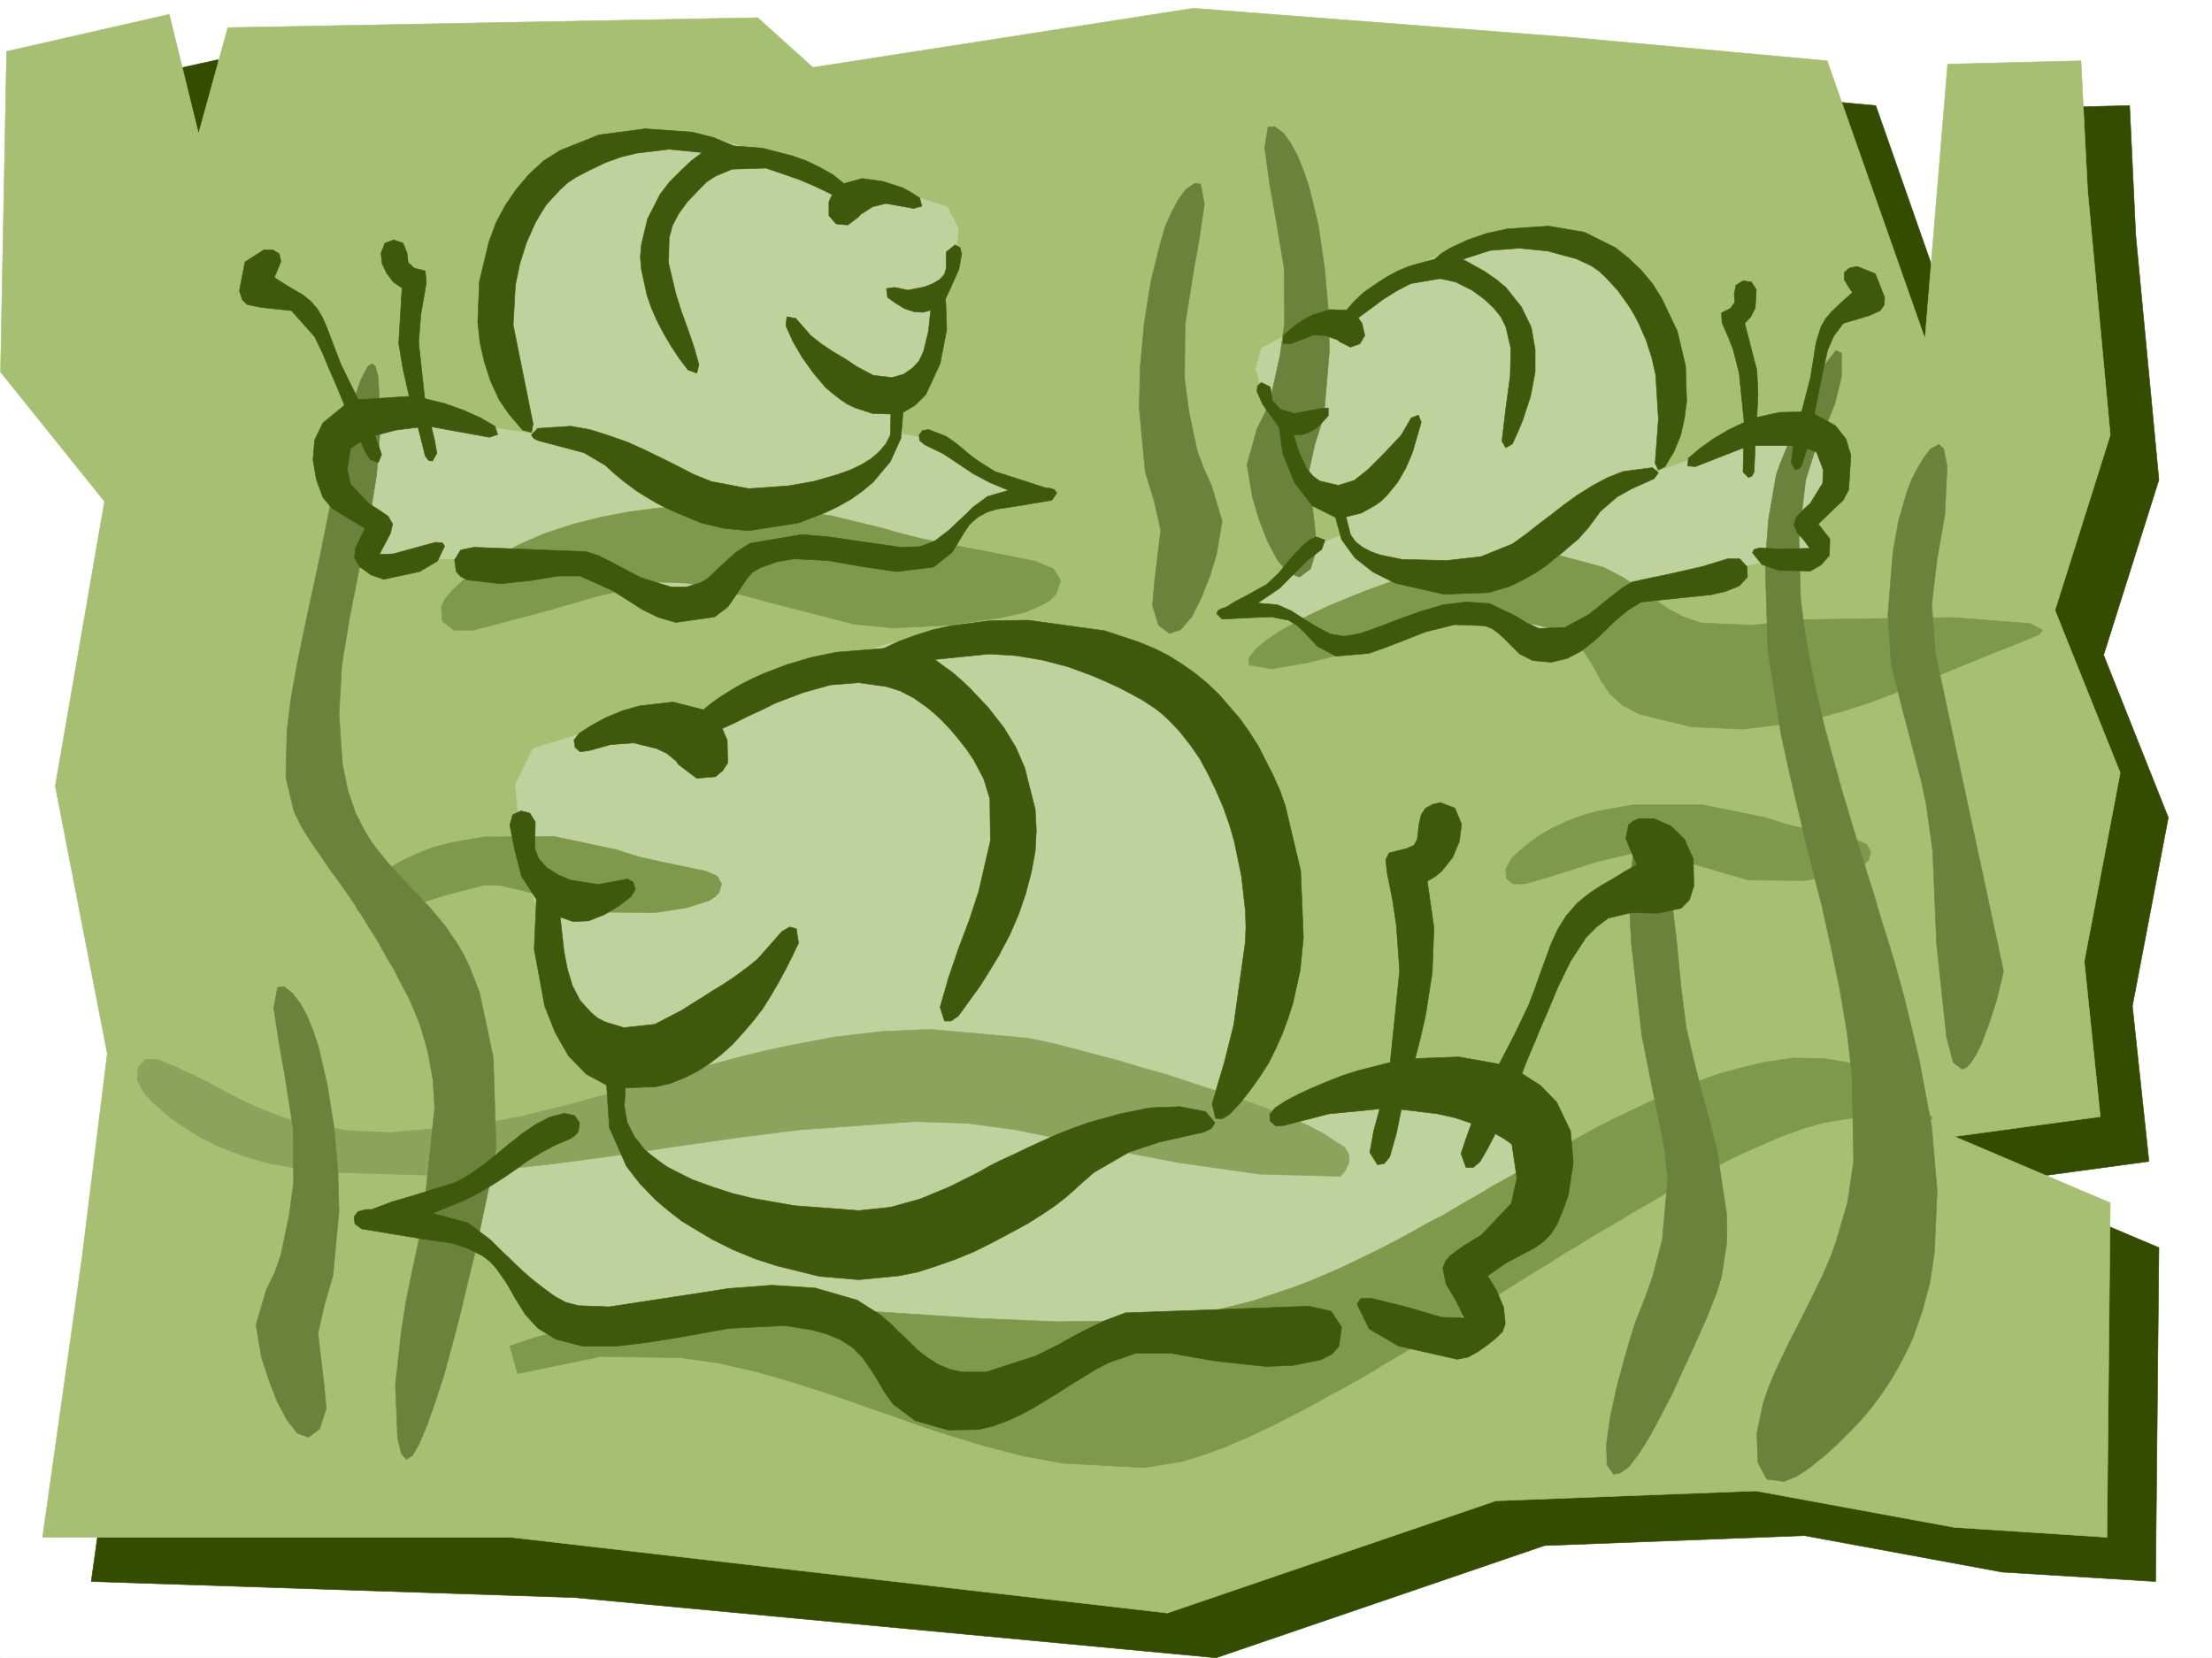 <svg xmlns="http://www.w3.org/2000/svg" width="2997.016" height="2246.297"><rect width="100%" height="100%" fill="#333333" stroke="none"/><defs><clipPath id="a"><path d="M0 0h2997v2244.137H0Zm0 0"/></clipPath><clipPath id="b"><path d="M65 69h2873v2175.137H65Zm0 0"/></clipPath><clipPath id="c"><path d="M65 68h2874v2176.137H65Zm0 0"/></clipPath></defs><path fill="#fff" d="M0 2246.297h2997.016V0H0Zm0 0"/><g clip-path="url(#a)" transform="translate(0 2.16)"><path fill="#fff" fill-rule="evenodd" stroke="#fff" stroke-linecap="square" stroke-linejoin="bevel" stroke-miterlimit="10" stroke-width=".743" d="M.742 2244.137h2995.531V-2.16H.743Zm0 0"/></g><g clip-path="url(#b)" transform="translate(0 2.16)"><path fill="#334c00" fill-rule="evenodd" d="m74.914 127.418-8.992 435.184L206.8 737.848l-65.922 385.015 70.418 363.278-35.23 278.628-52.434 375.985 654.847 21.742 869.118 81.64 445.074-152.062 352.133-13.488 268.226 49.46 207.543 12.708 4.496-452.387-212.039-89.89 198.551-26.98-22.445-210.435 48.68-255.44-87.66-220.212 74.913-237.414-31.437-331.844-8.25-175.246-181.344 4.496-30.695 372.235-131.883-376.73-343.14-31.477-515.497-40.426-515.492 80.894-74.918-66.664-717.797 13.489L334.93 239.75 295.203 78.738Zm0 0"/></g><g clip-path="url(#c)" transform="translate(0 2.16)"><path fill="none" stroke="#334c00" stroke-linecap="square" stroke-linejoin="bevel" stroke-miterlimit="10" stroke-width=".743" d="m74.914 127.418-8.992 435.184L206.8 737.848l-65.922 385.015 70.418 363.278-35.23 278.629-52.434 375.984 654.847 21.742 869.118 81.64 445.074-152.062 352.133-13.488 268.226 49.46 207.543 12.708 4.496-452.387-212.039-89.89 198.551-26.98-22.445-210.434 48.68-255.442-87.66-220.21 74.913-237.415-31.437-331.844-8.25-175.246-181.344 4.496-30.695 372.235-131.883-376.73-343.14-31.477-515.497-40.426-515.492 80.894-74.918-66.664-717.797 13.489L334.93 239.75 295.203 78.738Zm0 0"/></g><path fill="#a6bf73" fill-rule="evenodd" stroke="#a6bf73" stroke-linecap="square" stroke-linejoin="bevel" stroke-miterlimit="10" stroke-width=".743" d="M8.992 69.676.742 504.078l140.88 175.285-66.708 385.723 70.461 362.535-34.488 278.625-53.176 376.766h634.594l889.367 102.601 445.078-152.062 352.133-13.45 268.969 49.422 206.8 13.489 4.496-453.168-211.296-89.89 197.808-26.938-21.742-210.477 48.719-255.402-88.403-220.211 74.914-237.453-30.734-331.805-8.992-175.285-180.563 4.496-30.695 372.273-132.625-376.77-343.18-31.433-515.457-39.726-515.496 80.152-74.914-67.406-717.797 13.488L268.97 181.27 229.28 19.473Zm0 0"/><path fill="#bfd19c" fill-rule="evenodd" stroke="#bfd19c" stroke-linecap="square" stroke-linejoin="bevel" stroke-miterlimit="10" stroke-width=".743" d="m1676.844 825.402 71.16 9.735 64.437 42.699 166.332-52.434 109.403 54.7 149.086-86.137 185.062-39.727 44.223-3.715-21-41.21 53.219-50.165-31.477-75.66-86.922 1.489-85.394 35.968-51.688 18.73 21.7-102.636-64.438-172.273-118.356-50.168-95.91 11.222-66.707 35.192-99.625 70.418-80.195 23.968-30.692 16.461-7.507 28.465 15.718 52.434 59.938 114.601 34.488 12.004 4.496 46.41-44.965 17.243-54.703 55.445zM1398.84 667.36l-76.399 26.98-62.21 62.168-198.547-20.957-109.364 86.097-186.586-62.128-215.793-3.012-50.203 5.98 15.012-50.164-71.2-44.965 17.985-91.379 97.399-17.984 103.421 20.996 62.168 8.992-47.195-109.359L710.29 271.16l120.625-82.426 109.402-8.953 83.164 23.969 126.606 56.148 95.172 8.25 38.199 11.965 15.016 29.989-6.024 62.168-41.21 141.543-35.934 20.996 5.984 53.175 53.176 8.996 74.172 50.165zm0 0"/><path fill="#7f994c" fill-rule="evenodd" stroke="#7f994c" stroke-linecap="square" stroke-linejoin="bevel" stroke-miterlimit="10" stroke-width=".743" d="m612.89 799.945 13.493-12.746 14.23-11.219 14.977-10.48 14.976-9.734 16.5-8.996 16.5-8.993 17.204-7.507 17.242-7.465 36.715-12.004 38.203-9.739 38.98-7.468 39.688-5.239 80.195-4.496 78.668 3.754 75.656 11.223 68.192 16.46 26.238 7.509 26.195 6.722 51.73 10.48 50.946 9.735 52.434 10.52 25.492 10.476 9.738 15.72-6.023 17.987-8.211 8.992-13.489 7.47-21.738 8.991-29.992 6.762-72.648 10.48-74.172 3.755-54.7-5.239-56.968-15.015-47.196-11.965-38.941-10.48-32.219-8.25-49.46-9.735-38.946-1.484-84.692 19.468-30.69 8.996-36.716 10.477-44.965 11.965-53.96 14.234H615.12l-15.719-11.965-1.484-19.472 5.238-11.262zm0 0"/><path fill="#bfd19c" fill-rule="evenodd" stroke="#bfd19c" stroke-linecap="square" stroke-linejoin="bevel" stroke-miterlimit="10" stroke-width=".743" d="m533.48 1649.316 125.864 43.442 101.894 101.894 325.196-34.488 179.039 140.84 305.722-101.856 353.621-4.496 82.422 8.953-23.969-82.382 116.125-71.907-29.206-150.535-159.606-29.207-170.086 33.703-101.895 14.977 77.926-179.781-53.175-339.274-199.293-135.597-179.079-14.23-135.636 38.94-208.285 92.16-155.852 14.231-62.914 19.473-24.008 48.68 9.777 101.113 68.153 232.957 57.71 33.703-9.738 87.625-86.917 14.23-121.368 82.387zm0 0"/><path fill="#8ca35e" fill-rule="evenodd" stroke="#8ca35e" stroke-linecap="square" stroke-linejoin="bevel" stroke-miterlimit="10" stroke-width=".743" d="m1816.195 1593.91-110.144-3.008-110.145-15.718-54.703-10.48-54.7-11.263-54.66-11.218-54.702-11.223-66.703-8.992-71.907-2.27L1081.938 1531l-82.426 10.48-83.907 11.961-84.69 12.75-84.653 11.22-83.164 8.995-80.938 5.98-151.355-4.495-68.153-11.965-33-9.735-29.949-11.222-29.21-14.235-26.977-17.242-12.746-8.992-12.004-10.48-11.965-10.477-11.262-12.004-9.734-17.988 1.523-17.203 9.735-11.223 17.988.746 24.71 10.477 23.97 11.222 23.968 12.004 23.223 12.707 24.008 12.004 23.968 10.477 25.454 9.738 26.98 7.508 58.453 9.734 58.457 2.973 117.613-10.48 58.454-11.22 59.195-14.234 29.953-8.25 29.988-8.25 29.953-8.953 29.989-8.25 29.949-8.992 30.734-8.25 30.692-8.254 30.734-8.21 30.73-7.505 31.477-6.726 62.914-12.004 63.692-7.469 65.18-3.012 133.37 12.004 38.2 8.211 53.96 14.235 31.473 8.25 32.219 9.734 34.45 9.738 33.741 11.219 34.446 11.262 32.964 11.222 31.473 11.223 28.465 11.262 26.238 11.218 21.738 11.223 29.95 19.512 5.984 10.476-.742 10.48-4.496 9.735zm0 0"/><path fill="#7f994c" fill-rule="evenodd" stroke="#7f994c" stroke-linecap="square" stroke-linejoin="bevel" stroke-miterlimit="10" stroke-width=".743" d="m1701.555 879.36 13.488-11.262 16.5-11.223 20.957-12.004 22.484-11.96 25.454-12.005 26.98-11.222 28.504-11.223 29.207-10.52 29.95-8.953 29.991-8.992 29.95-7.508 28.503-5.98 53.918-6.766h44.223l70.418 18.73 26.238 13.489 21.7 14.234 20.253 14.973 19.473 13.492 20.996 11.219 24.711 8.25 68.191 3.012 68.192-7.508 203.789-2.973 104.902 8.211 17.207 8.996-5.242 5.98-15.719 6.766-29.988 11.965-29.949 12.004-31.477 12.746-30.734 12.707-32.219 13.488-31.472 12.004-32.22 11.965-32.96 10.48-32.961 8.993-33.707 6.726-67.445 8.25-69.676-2.972-70.422-17.242-23.223-12.004-17.242-15.72-12.004-17.987-10.48-19.47-11.965-18.73-15.016-16.46-9.734-6.727-11.223-6.02-29.246-8.21-56.187-5.239-49.422 1.485-83.95 18.73-38.94 12.707-39.727 13.488-42.696 10.48-47.195 8.25-30.73-5.241-.747-8.993zm346.895 283.12 8.25-7.504 8.25-7.468 17.984-13.492 18.73-11.258 20.957-9.738 21.738-8.211 21.743-6.02 46.449-8.21h94.387l84.69 17.202 30.696 9.735 29.988 6.765 61.426 12.707 14.977 6.766 6.02 10.477-3.008 11.222-5.985 6.023-7.508 5.239-30.73 9.734-42.7 6.727-75.655-.742-33.708-9.739-27.757-8.25-42.7-11.218-29.207-6.766-22.484-.742-50.203 12.004-39.688 12.707-26.234 8.25-31.477 8.992h-15.718l-8.992-7.508-.782-12.707zm543.956 379-6.722-6.765-6.766-6.727-16.46-8.992-41.212-5.98-50.945 8.25-28.465 8.21-30.734 11.258-32.22 14.235-17.241 7.469-17.243 8.25-17.207 8.992-17.984 8.992-17.984 9.734-18.73 9.739-18.731 10.476-18.727 11.223-18.73 10.48-19.512 12.004-19.469 11.219-20.215 12.004-19.472 11.965-20.254 12.003-19.473 12.708-20.215 12.003-20.254 12.75-20.214 12.707-20.254 12.747-20.215 11.964-20.215 12.747-20.254 12.003-19.469 12.708-20.215 12.003-19.511 11.965-19.473 11.262-19.473 11.96-19.472 11.224-18.727 10.52-19.512 10.476-18.73 10.48-17.945 9.734-17.985 8.997-17.246 8.992-17.242 8.21-17.242 8.25-32.961 14.231-30.695 11.223-29.247 8.992-51.69 8.25-109.4-5.98-53.175-9.739-52.473-13.488-51.691-15.719-25.453-8.25-25.496-8.992-25.454-8.992-26.234-8.992-25.496-8.996-25.453-8.954-25.492-8.25-25.453-8.25-25.497-7.468-26.195-7.508-51.73-11.961-53.176-7.508-107.914-1.488-112.375 23.187-10.477-37.418 28.465-9.738 29.207-8.25 27.723-6.723 27.719-6.765 54.703-9.734 53.215-6.727 104.906-5.238 102.636 2.226 205.274 13.492 107.176 4.496 111.629-1.527 104.867-14.191 50.203-12.746 49.46-16.5 23.97-8.953 23.226-9.739 24.008-10.515 23.223-11.223 23.226-11.223 23.227-12.004 22.48-11.964 22.446-12.747 23.222-12.003 22.485-13.45 22.484-12.746 22.48-13.492 23.227-12.707 22.48-13.488 22.485-12.746 23.226-12.746 22.48-12.707 23.227-12.75 23.223-11.965 23.969-11.258 23.226-11.223 23.97-10.48 24.75-10.477 24.71-9.777 20.215-7.465 20.996-5.984 41.953-10.52 41.215-5.98 41.211.742 40.469 6.765 38.199 14.977 17.984 11.219 17.989 12.746 17.242 16.46 15.718 18.731zM491.527 1205.922l8.211-7.508 8.25-7.469 17.242-13.488 19.473-11.262 20.996-9.734 20.957-8.211 22.485-6.023 46.449-8.211 94.426-.743 84.652 17.95 30.73 9.734 29.954 6.766 61.464 12.707 14.977 6.765 5.98 10.477-3.753 11.965-5.239 5.277-7.508 5.242-30.695 9.735-42.695 6.726-75.7-.746-33.703-9.734-27.722-8.25-42.696-11.223-29.246-6.762-22.484-.746-49.422 12.75-40.469 12.746-26.234 7.47-31.477 8.991h-15.718l-8.992-8.25-.743-11.965zm0 0"/><path fill="#6b823d" fill-rule="evenodd" stroke="#6b823d" stroke-linecap="square" stroke-linejoin="bevel" stroke-miterlimit="10" stroke-width=".743" d="m512.484 511.586 3.012 66.664-5.242 65.14-10.516 65.18-6.726 32.22-6.766 32.179-12.707 64.437-10.516 64.395-3.714 65.926 4.496 66.664 7.468 36.714 10.477 30.696 13.492 26.195 7.504 12.004 8.25 11.223 17.246 20.996 18.727 20.215 18.73 19.472 18.727 20.215 18.73 22.48 17.242 25.454 8.211 14.234 7.508 15.719 13.488 34.484 18.731 88.367 3.754 121.328-5.238 32.961-6.024 29.207-7.469 35.231-8.25 39.683-10.476 42.7-10.52 44.183-11.222 43.438-11.258 41.21-11.965 36.677-11.262 32.218-10.48 24.711-8.992 15.758-8.25 5.242-6.723-7.508-5.242-20.957-3.008-72.648 8.25-74.172 5.98-37.46 7.508-37.419 8.25-38.199 7.469-37.457 15.758-150.574-2.27-37.461-6.726-37.418-10.516-36.715-7.469-18.727-8.25-18.73-14.234-26.942-6.723-13.488-7.508-12.004-12.746-23.226-12.746-20.215-11.965-19.469-11.261-17.207-10.48-15.012-10.477-14.976-9.739-12.707-8.25-12.746-15.753-22.485-12.711-20.215-10.516-20.957-11.223-46.449 1.485-63.656 5.242-42.695 8.992-50.207 12.746-61.426 7.508-34.445 8.25-38.204 11.965-59.156 8.25-40.43 8.25-41.953 9.734-40.468 8.996-36.676 9.735-29.207 9.734-18.73 5.984-3.755 4.496 3.754zm1201.075-311.59 6.722 49.422 7.508 41.957 11.965 71.16.742 74.133-5.98 44.184-11.965 53.957-8.25 23.968-11.262 22.446-13.488 48.68 7.508 44.222 8.992 29.95 11.222 29.206 13.489 25.453 14.23 17.246 15.758 5.98 14.977-11.222 8.25-27.722-3.012-32.961-8.25-68.895 8.992-39.683 12.004-38.204 7.508-87.66-1.524-55.406-5.238-58.414-8.25-56.93-12.71-51.691-7.505-22.48-8.25-20.215-8.996-16.5-9.734-13.454-11.965-8.992-8.992.742zm-81.68 76.402-7.508 50.165-7.469 41.957-11.261 71.16-.743 73.39 5.985 44.926 11.258 53.215 8.992 23.969 10.48 23.187 14.235 47.934-7.508 44.222-8.953 29.954-12.004 29.949-12.75 25.453-14.973 17.246-14.976 5.238-15.016-11.222-8.211-26.98 2.973-32.962 8.25-68.894-8.993-39.684-11.964-38.945-8.25-87.66 1.484-55.407 5.242-57.671 8.992-56.93 12.746-51.692 6.727-23.226 8.992-20.215 8.992-16.5 9.735-13.45 12.004-8.25 8.25.743zM370.863 1365.45l7.508 49.421 7.508 41.957 11.219 71.903.746 73.39-5.985 44.223-11.222 53.918-8.25 23.969-11.258 22.484-14.234 48.68 7.507 44.183 9.735 29.95 11.222 29.206 13.489 25.493 14.234 17.949 15.016 5.238 14.972-11.223 8.996-27.718-3.011-32.18-8.25-69.676 8.992-39.687 11.262-38.203 8.25-87.621-1.528-55.446-5.238-58.414-8.992-56.187-11.965-52.434-7.508-22.48-8.25-20.215-8.992-16.461-10.48-13.488-11.22-8.997-8.995.743zm2124.149-854.61-8.996 35.933-6.723 17.247-7.508 17.203-14.234 33.703-11.219 35.972-8.996 77.887 2.23 81.64 5.239 42.7 7.508 42.695 8.992 44.184 10.48 44.184 12.004 44.222 12.707 45.668 6.766 22.48 6.722 22.485 6.766 22.441 7.469 23.227 6.762 22.484 7.507 23.223 6.727 23.188 6.726 22.48 7.504 23.227 6.766 22.484 12.707 45.668 11.262 45.707 10.48 44.926 16.5 88.406 7.465 86.879-3.754 83.87-5.98 40.47-10.48 38.941-13.49 38.203-8.991 18.727-9.735 18.73-10.48 17.945-12.004 17.989-12.746 17.242-14.234 17.203-15.715 16.5-8.25 8.211-8.254 8.25-17.985 16.5-9.734 7.469-9.738 8.25-9.735 6.726-9.734 6.02-16.504 6.727-23.223-3.012-11.964-22.442-1.528-39.726 8.25-39.688 6.766-20.215 8.21-20.214 9.739-20.996 10.516-21.7 11.222-21.742 11.262-22.441 11.219-22.485 11.223-23.222 10.519-23.97 8.992-24.71 14.977-51.691 8.25-55.446-2.27-117.57-6.726-57.676-9.735-57.672-12.004-57.672-12.746-57.672-7.468-28.464-6.766-28.465-7.465-28.465-6.766-29.207-13.488-56.93-12.746-57.672-17.95-115.347-3.753-117.614 4.496-59.156 10.48-60.683 5.239-14.977 12.004-29.207 7.468-18.727 8.25-19.472 8.993-19.473 8.25-18.73 8.992-16.461 8.25-14.23 13.453-17.243 7.508 3.754zm-245.004 647.89 12.75 44.926 8.25 65.922 6.723 68.895 6.726 53.176 9.774 42.695 10.48 41.957 11.223 41.21 10.515 41.915 12.707 83.91.746 20.957-.746 21.738-6.722 44.184-6.766 21.738-5.98 14.977-6.727 17.203-8.25 18.73-8.992 20.254-9.739 20.957-9.734 20.957-9.738 21.739-10.516 20.214-9.734 18.73-9.739 17.985-8.992 14.977-8.25 12.707-12.707 16.5-12.004 8.25-8.25 1.488-8.992-12.75-.746-27.68 5.242-37.46 8.992-41.211 10.477-38.942 8.996-30.695 5.277-16.5 12.707-32.219 10.52-29.207 13.45-50.906 7.507-83.168-4.496-39.688-8.25-42.695-10.48-50.95-12.004-60.644-14.23-125.078-3.716-71.906 5.98-45.707 8.993-14.977 8.996-5.238 9.734 4.496zm388.109-526.562-2.973 64.398-10.519 60.684-7.465 61.426 5.238 67.41 92.157 429.941-9.735 40.43-9.734 29.95-11.262 29.991-6.726 12.707-6.02 9.735-6.726 7.508-5.98 2.23-12.005-8.996-8.992-34.445-13.492-125.825-5.238-125.824-8.993-64.437-6.726-31.434-8.25-31.476-8.25-31.438-8.25-31.473-15.719-62.914-4.496-67.406 6.727-84.652 7.507-41.957 11.22-38.942 6.765-17.949 8.25-15.754 8.21-13.492 8.993-11.965 11.262-5.98 6.726 5.98zm0 0"/><path fill="#3f590c" fill-rule="evenodd" stroke="#3f590c" stroke-linecap="square" stroke-linejoin="bevel" stroke-miterlimit="10" stroke-width=".743" d="m784.465 993.922 17.242-11.223 19.473-10.476 21.738-8.993 23.227-6.726 45.707-5.238 41.21 10.476 11.965-9.734 12.746-8.992 13.489-8.25 14.234-8.25 14.977-7.47 15.011-6.765 31.438-11.965 33-9.734 32.96-6.766 64.438-5.238 20.957-9.738 22.485-8.211 23.969-7.504 23.964-5.242 51.73-6.723 52.434-.785 103.418 14.234 45.672 15.016 21.738 8.953 19.473 9.735 17.984 11.261 17.989 12.707 16.5 13.489 15.715 14.976 14.234 16.5 14.23 16.461 12.75 17.988 12.004 18.727 20.211 39.687 8.996 20.215 7.508 20.996 20.957 88.368 3.754 90.632-4.5 44.965-9.734 44.184-6.766 20.957-7.465 20.215-8.996 20.254-9.734 19.472-12.004 18.727-12.746 17.949-13.488 17.242-14.977 15.719-9.734 5.98-8.996-.742-4.497-19.472 8.25-28.465 8.25-27.723 12.747-50.906 15.718-112.375.742-20.957-.742-21.738-5.238-46.41-9.734-47.196-6.766-23.227-8.25-23.222-9.734-22.445-10.48-21.739-11.224-20.957-13.488-19.473-14.234-17.988-15.012-15.719-8.21-7.503-8.25-6.727-17.99-12.004-16.5-8.992-17.202-8.992-16.5-7.469-17.242-7.508-34.45-12.707-34.484-8.992-35.934-6.023-35.972-2.227-74.172 7.504 24.71 17.95 12.005 10.476 11.222 10.52 24.711 26.194 20.996 26.98 16.5 26.942 11.965 27.72 14.23 56.187 1.528 28.464-1.527 28.465-5.239 28.465-7.507 28.465-9.735 28.465-11.965 27.683-15.015 28.465-8.211 13.488-8.25 13.493-8.992 14.23-9.735 13.488-9.738 13.493-9.734 13.449-9.778 6.765h-8.953l-6.02-18.73 11.258-38.941 13.493-39.727 14.972-39.687 12.75-38.946 15.715-68.148-.742-56.93-8.25-26.98-13.488-25.454-8.993-13.488-10.48-13.492-11.262-13.45-13.449-14.234-8.992-8.25-9.735-8.25-17.988-12.746-18.73-9.734-18.766-5.984-37.457-5.239-38.203 3.012-37.457 10.477-37.457 14.234-17.988 8.992-17.985 8.211-17.984 8.992-17.988 8.25 6.765 15.72.742 30.733-6.765 10.477-9.735 8.25-25.453 2.23-24.75-18.73-2.972-4.496-12.746-10.477-14.235-6.726-30.73-7.508-31.477 2.27-29.207 8.21-12.004 1.524-6.726-6.02-1.485-9.738zm0 0"/><path fill="#3f590c" fill-rule="evenodd" stroke="#3f590c" stroke-linecap="square" stroke-linejoin="bevel" stroke-miterlimit="10" stroke-width=".743" d="m759.008 1242.598 5.242 47.195 4.496 23.223 6.723 22.484 10.48 20.215 15.016 16.46 8.992 7.509 10.477 5.238 24.714 7.508 41.954-4.496 37.496-19.473 12.707-8.25 13.488-8.25 12.75-8.25 13.488-8.211 12.746-8.25 12.707-8.992 12.004-8.996 12.004-9.735 17.203-19.472 15.758-17.985 10.48-5.984 8.993 2.27 3.012 19.472-8.25 17.203-8.997 17.985-9.734 17.988-10.48 17.984-11.258 17.95-12.746 16.5-13.493 15.718-14.23 15.715-7.469 6.766-7.508 6.726-16.5 12.746-16.46 10.477-17.985 8.996-18.73 7.465-19.473 4.5-41.21 1.523-1.524 24.711 3.754 21.7 9.734 19.472 14.23 17.988 8.996 7.504 9.774 7.47 10.48 7.507 11.22 5.984 23.968 12 26.98 9.739 27.723 8.992 27.723 6.726 55.441 9.735 87.664 6.726 42.734-4.496 40.43-11.222 39.727-16.461 19.472-9.739 19.47-9.734 14.273-8.25 16.46-8.25 17.985-8.25 18.73-8.953 19.473-8.992 20.254-8.996 20.957-8.25 20.996-7.465 42.7-12.004 41.21-8.25 39.723-1.489 35.191 6.727 12.746 15.016-4.496 7.465-10.48 5.242-59.938 13.488-41.21 13.488-47.977 27.723-17.95 15.719-9.773 8.992-11.222 9.738-13.489 10.477-16.5 11.222-20.215 12.746-24.71 13.489-23.97 12.707-24.007 12.004-25.453 10.48-25.492 8.992-25.457 8.25-26.235 5.239-53.957 5.242-53.176-4.496-57.715-14.235-29.949-9.734-29.246-12.004-28.465-14.195-27.722-16.5-13.489-8.25-12.707-9.735-12.004-9.738-11.222-9.734-20.996-21.7-17.989-23.226-23.222-52.434-3.754-57.672-27.723-14.976-23.969-24.711-17.984-31.473-14.234-35.933-14.23-77.184 3.007-67.41-20.254-31.434-8.992-35.23-6.723-33.703 3.754-14.235 11.219-5.238 12.004 3.012 7.469 11.96-.743 35.973 5.239 13.493 10.52 11.964 14.972 9.735 17.246 7.508 37.457 5.98 29.207-5.238 11.223-2.23 7.508 4.5 3.007 9.734-6.02 9.734-16.46 12.707-20.254 12.004-20.957 8.211-20.996.785zm0 0"/><path fill="#3f590c" fill-rule="evenodd" stroke="#3f590c" stroke-linecap="square" stroke-linejoin="bevel" stroke-miterlimit="10" stroke-width=".743" d="M496.023 1638.836h7.47l27.718-10.477 28.465-8.25 57.715-17.988 18.726-10.477 17.988-12.706 17.985-14.235 8.992-7.508 8.992-7.504 8.996-6.726 8.992-7.508 17.946-11.965 18.77-9.734 19.472-5.242 14.23 2.972 6.727 9.778-1.488 11.96-4.496 5.243-6.723 4.496-20.996 8.992-19.473 10.48-17.246 10.477-16.5 12.004-16.46 11.223-16.5 10.48-17.985 10.516-19.473 9.734-20.215 8.211-21.738 8.996 47.938 12.746 30.73 23.227 14.977 14.972 8.992 8.25 9.734 9.739 10.52 9.734 11.965 10.48 14.23 11.22 16.504 12.003 14.973 8.211 17.242 4.496 41.957 1.528 103.379-15.758 57.71-8.992 59.2-4.497 58.453 3.754 56.93 16.5 30.734 19.47 14.23 11.964 11.965 12.004 12.746 11.965 12.004 12.004 13.492 10.48 14.231 8.992 15.719 6.727 16.5 3.75h32.96l67.41-21.738 16.5-8.211 16.5-8.25 15.72-8.993 15.714-8.25 15.016-7.468 14.234-6.766 27.72-10.477 248.753-8.992 29.953 6.762 14.23 21.703-3.753 26.235-9.735 10.48-14.976 7.504-37.457 7.469-36.715 1.488-68.934-7.469-59.941-10.48h-47.192l-36.714 12.707-17.243 8.996-17.246 10.476-17.203 10.52-17.242 11.219-17.242 10.48-17.246 10.48-17.203 8.993-17.985 8.25-18.73 6.726-18.727 4.496-41.215.743-44.964-12.707-29.989-22.485-11.222-15.719-9.735-16.5-9.734-15.718-11.262-15.715-6.726-6.766-6.766-6.726-16.46-10.477-18.728-7.508-18.73-5.238-37.457-5.984-74.953 3.754-75.66 13.449-38.2 6.023-38.242 4.496h-47.191l-35.23-8.992-24.711-14.976-17.243-18.73-13.492-21.74-11.96-20.956-14.235-20.215-8.25-8.992-9.735-7.508-21-10.48-20.214-6.723-41.211-6.024-81.68-13.449-8.992-6.765-1.485-8.993 5.239-7.468zm1437.786-444.918 8.992 62.914-2.23 60.684-8.993 57.671-6.762 29.95-7.468 29.207 59.195-2.227 54.703 9.735 10.477-20.215 10.48-20.215 9.735-20.254 8.992-18.727 8.25-21.703 7.508-20.996 14.976-41.172 8.992-19.472 11.223-17.985 14.976-17.242 8.993-7.469 9.773-7.507 14.977-9.739 15.718-8.992 15.758-9.734 15.719-8.953-3.754-8.25-11.223-26.98 3.754-18.731 6.723-5.239 7.508-2.972h20.215l22.484 9.738 18.727 17.945 12.003 26.98.743 36.716-6.02 18.726-11.223 11.223-31.472 6.726-35.973-.742-31.437 7.508-15.758 11.96-14.23 14.235-21 32.22-17.204 35.187-7.508 17.988-7.464 17.984-8.25 18.73-8.254 20.216-8.993 20.957-8.25 20.996 25.497 16.46 21.699 22.485 18.726 38.941 3.754 43.442-6.722 43.441-7.508 20.957-8.25 19.473-8.211 12.746-10.52 10.477-11.965 8.25-12.746 6.726-25.492 13.488-24.71 17.243 12.003 19.472 9.735 23.227 2.23 22.441-3.715 10.52-8.25 8.21-12.004 9.735-12.746 8.996-13.492 7.508-14.973 2.969-79.414-17.946-39.726-23.226-16.461-33.703 5.242-7.508h14.973l45.71 11.262 25.493 7.468 23.226 6.762 30.692.742-11.223-23.222-13.488-22.485-4.496-21.699 3.754-8.992 5.98-7.508 8.996-6.727 10.477-7.507 23.226-14.23 40.469-42.7 7.508-34.445-6.766-45.668-10.48-7.508-12.004-6.727-10.477 20.215-10.48 17.988-8.992 7.465h-9.735l-6.765-18.726 6.765-20.215 7.469-20.957-22.445-7.508-23.266-5.238-49.422-5.985-6.766 32.961-8.992 31.438-7.468 8.992-8.993 1.488-10.476-16.465 5.238-29.207 8.211-29.949-68.934 6.727-60.683 15.715-11.223.746-7.504-6.727-.746-8.992 7.508-8.992 14.977-9.738 17.242-8.993 17.988-8.21 19.469-8.25 20.957-8.25 21-6.727 44.219-11.262 12.71-124.297-4.5-62.168-5.238-34.488-7.469-37.418-1.523-16.5 4.496-8.992 23.969-5.985 9.773-4.496 4.457-8.25 2.27-20.215 3.012-12.746 5.98-8.953 9.738-5.277 10.477-2.23 19.512 7.507 8.953 21.7-2.973 23.226-8.992 21.7-14.973 18.73-8.996 7.508zM1246 268.148l-10.48-6.726-12.004-6.762-27.72-8.996-27.722-3.754-24.71 6.766-14.977-12.004-17.242-9.735-18.73-8.992-18.727-6.726-40.47-10.48-38.945-3.009-26.98-11.222L938.047 179l-63.652-4.496-62.954 8.25-52.433 20.996-22.48 14.195-9.739 8.992-9.734 8.993-17.243 20.215-14.976 21.738-12.746 23.969-9.735 26.199-12.75 53.215-2.265 55.402 3.012 27.723 5.98 26.195 8.25 25.496 11.262 24.711 7.468 11.223 7.508 10.476 17.242 20.254 11.965 2.973 2.266-11.223-26.977-134.074 2.97-53.918 6.023-29.207 8.992-28.465 11.965-26.98 7.507-12.747 7.508-11.964 18.727-20.215 9.738-8.992 11.223-7.508 20.25-10.48 20.215-9.735 20.96-7.508 21.739-5.238 43.48-5.238 44.926 4.496-14.977 11.222-13.488 12.746-15.719 15.72-12.746 16.5-17.246 33.702-8.25 34.446-1.484 17.246 1.484 17.203 7.508 34.445 5.984 17.242 7.508 17.246 8.992 17.204 9.735 16.5 11.262 17.203 11.964 15.757 12.004 4.497 2.973-11.262-6.727-23.965-8.25-23.969-8.992-24.71-7.469-23.97-9.777-41.21.785-34.45 4.496-16.46 8.211-15.72 12.004-16.5 15.719-16.46 10.516-10.516 11.222-7.469 23.227-9.738 45.707-1.484 45.707 15.719 22.484 9.734 21.739 10.48-4.497 9.735v18.73l9.735 11.223 15.719 1.523 14.976-11.261 2.266-2.973 16.46-10.516 17.989-4.457 37.457 6.723 11.262-3.008zm0 0"/><path fill="#3f590c" fill-rule="evenodd" stroke="#3f590c" stroke-linecap="square" stroke-linejoin="bevel" stroke-miterlimit="10" stroke-width=".743" d="m1260.977 420.207-2.973 28.465-6.766 27.683-5.98 12.747-8.992 9.738-11.965 8.25-15.758 4.496-25.457-3.012-22.48-11.965-15.758-10.52-16.461-9.734-15.758-10.48-14.23-11.219-20.215-23.226-12.004-2.23-1.489 11.964 9.739 21.742 12.746 21.7 14.976 20.996 16.5 19.472 9.735 8.211 9.734 7.508 9.738 6.723 11.223 5.242 23.223 7.508 24.75.742-.742 28.465-6.02 12.004-8.996 10.476-11.219 9.738-13.492 8.211-14.23 6.762-16.5 5.984-33.704 9.735-34.449 5.984-53.215 3.754-50.945-9.738-23.969-9.735-23.226-11.964-19.473-9.739-21.738-10.515-24.75-11.223-25.453-8.992-26.239-8.25-25.453-4.457-44.965 2.972-8.25 8.993 3.012 4.496 5.98 3.011 62.208 16.461 29.207 17.243 10.48 9.734 13.488 11.223 17.989 13.488 12.004 7.469 14.972 8.992 14.977 7.508 14.976 6.726 30.73 12.746 31.477 7.47 32.961 3.01 67.45-10.48 36.714-14.23 17.204-8.254 17.242-9.734 15.718-11.223 14.27-12.004 23.227-27.68 14.234-31.476 2.969-35.192 16.5-9.734 14.234-14.234 19.473-41.954 8.992-46.449-1.484-41.172 17.984-40.468 3.754-20.961-2.27-8.25-6.722-3.75-12.004 9.734v21.738l-2.23 8.25-6.763 7.47-8.996 5.237-11.218 4.496-22.485 4.5-17.984-3.753-11.262 1.523 1.524 11.965 10.48 7.508 12.004 7.468 13.488 4.496 11.965.743zm0 0"/><path fill="#3f590c" fill-rule="evenodd" stroke="#3f590c" stroke-linecap="square" stroke-linejoin="bevel" stroke-miterlimit="10" stroke-width=".743" d="M1422.066 661.375h-4.496l-34.445-11.219-35.23-11.261-22.485-14.235-11.219-8.21-10.48-8.993-11.262-8.992-11.219-7.508-23.226-8.992-8.25 1.523-4.496 5.985.742 7.507 7.508 5.98 24.71 11.966 20.255 13.488 20.214 13.492 22.481 11.965 25.457 10.516-28.465 8.21-19.473 14.235-8.992 8.992-11.222 10.477-13.493 12.75-8.992 6.722-9.734 7.508L1246 740.79l-25.453.742-62.953-8.992-35.227-5.238-35.933-3.012-70.461 12.004-18.727 11.965-16.46 14.972-7.509 6.766-7.507 7.469-7.47 6.765-8.991 5.239-19.473 5.98h-20.254l-41.21-12.746-20.216-10.476-19.472-10.48-17.985-8.993-16.5-5.238-152.097-5.985-17.989 3.754-8.21 13.45 2.23 15.757 5.98 6.727 8.992 4.496 44.965 5.238 41.957-4.496 36.715-5.98h29.207l43.48 19.468 20.216 12.75 20.996 13.45 21.738 10.515 23.226 6.727 52.434-7.508 17.984-13.45 13.489-19.472 12.75-19.473 7.465-8.25 10.48-5.98 23.227-8.25 22.48-3.754 45.707 2.27 46.453 8.21 46.45 6.762 50.207-6.02 25.492-20.214 15.718-26.2 8.25-12.003 11.22-9.735 12.75-6.726 12.745-3.754 24.711-3.754 49.461-8.25 6.766-9.734-3.012-4.457zM544.703 390.219l-4.496 74.914 5.98 35.972 8.25 35.934-68.933 4.496-12.707-25.453-11.262-23.227-19.469-50.945-5.242-11.965-6.761-11.261-8.997-10.48-11.218-8.993-19.473-11.223-18.73-12.004 2.23-5.238 6.762-16.46-2.266-10.481-8.992-5.239h-11.965l-25.496 16.461-7.504 38.946 3.754 12.004 6.762 6.722 18.73 3.754 41.211 4.496 31.438 35.192 10.515 21.738 8.992 21.703 10.48 23.969 10.481 25.492-29.21 23.969-11.258 23.183-2.23 26.98 4.495 26.235 8.992 24.715 11.965 14.23 14.274 8.993 30.691 18.691-12.746 26.234-1.484 13.493 6.765 11.964 15.715 11.258 17.246 5.985 48.68-10.48 24.008-14.231 9.734-20.254-3.012-4.457-8.992-.785-27.722 7.507-29.95 8.25-18.77.743 15.016-28.461 2.973-12.75-5.984-10.477-12.004-8.25-14.23-8.992-24.712-26.2-4.496-20.214 4.496-28.465 13.489-8.992 5.98 12.746 6.766 11.223 11.222 4.496 4.496-11.223-8.992-25.492 28.465-7.469 29.988-3.754 9.735 38.945 4.5 5.981 5.238.742 5.98-10.476-2.968-17.204-4.5-18.73 78.672 14.234 11.222-3.754-3.754-11.222-19.472-11.262-23.227-10.48-25.453-8.993-26.98-6.722-8.25-76.403 3.011-37.457 7.47-43.441-1.49-15.719-14.972-3.754-8.25-7.507-1.488-12.707-5.277-13.489-12.708-4.496-12.003 4.496-5.239 13.489 1.485 14.234 6.023 12.707 8.992 12.004zm1194.309 64.437 8.25-7.508 8.992-7.468 10.48-6.766 11.262-5.98 23.965-7.47 22.484.743 10.48-12.004 12.747-11.965 14.972-10.476 14.977-9.778 16.5-8.953 16.461-6.765 33-8.993 9.738-8.21 11.22-6.762 23.968-11.223 26.238-8.992 27.719-5.984 55.445-3.754 48.719 8.25 41.953 20.957 17.988 14.234 17.203 16.461 15.016 17.984 12.707 20.215 20.996 44.223 11.223 47.156 1.523 47.938-3.011 23.222-5.239 23.227-8.992 21.738-12.004 20.215-8.992 4.496-4.496-8.992L2247 567.77l-3.715-59.938-5.281-23.227-7.465-23.226-10.52-23.969-5.98-11.219-6.727-11.222-15.015-20.996-17.203-18.73-8.992-8.212-9.739-6.765-20.996-9.735-38.941-10.476-38.242-3.754-38.942 3.008-37.457 11.964 28.465 15.758 16.5 11.223 13.45 11.223 20.995 26.234 13.489 27.723 5.242 29.949v30.695l-5.985 32.219-10.476 32.219-6.766 16.46-7.508 16.5-8.992 5.239-5.238-8.992 5.238-44.184 6.02-44.223.746-37.457-6.766-29.207-6.726-13.453-9.735-12.004-12.746-11.96-16.46-12.005-22.485-11.222-20.996-4.496-39.688 6.722-18.765 9.739-17.95 11.261-17.242 12.707-17.242 12.747 5.238 7.468 3.754 16.5-6.726 11.219-12.746 4.5-14.973-7.469-2.27-2.27-16.46-5.98-16.5-.746-30.735 11.965-10.477-.742zm0 0"/><path fill="#3f590c" fill-rule="evenodd" stroke="#3f590c" stroke-linecap="square" stroke-linejoin="bevel" stroke-miterlimit="10" stroke-width=".743" d="m1752.5 588.73 7.508 23.965 10.48 22.485 8.25 9.734 8.992 6.727 25.454 5.984 21.742-6.727 17.984-14.234 11.223-11.219 12.004-12.004 22.48-23.968 13.488-23.227 9.739-3.754 3.754 9.738-12.004 41.211-8.993 20.957-11.222 19.473-14.235 17.242-7.503 7.508-8.25 5.98-18.73 10.481-20.958 5.238 5.98 23.97 6.727 9.733 9.734 7.508 11.262 5.985 12.746 4.496 29.207 5.98 60.684 1.528 46.453-5.282 42.695-17.203 18.73-13.488 17.985-14.234 15.016-11.223 17.203-13.488 18.73-13.489 20.254-12.746 20.957-11.222 20.997-8.25 39.726-5.239 8.211 6.762-5.984 8.21-29.95 13.493-20.253 11.258-22.485 19.473-16.46 22.445-13.49 14.973-9.733 8.25-11.262 9.738-11.223 8.992-11.262 8.992-11.964 8.25-12.747 7.469-12.746 6.766-12.746 5.98-27.722 8.25-60.684 2.23-65.922-14.976-29.988-14.977-24.711-19.468-17.988-24.711-8.25-29.993-31.434-15.718-24.008-31.473-15.719-38.945-5.238-35.934-22.484-31.476-7.508-17.203.781-7.508 5.242-4.496 11.965 5.984 3.008 18.727 11.223 12.003 18.73 5.243 35.227-6.727 10.48-.781v10.515l-7.469 8.211-8.992 8.996-10.52 5.98-10.476 3.013zm0 0"/><path fill="#3f590c" fill-rule="evenodd" stroke="#3f590c" stroke-linecap="square" stroke-linejoin="bevel" stroke-miterlimit="10" stroke-width=".743" d="m1656.59 823.914 3.754-.742 13.488-8.25 14.23-7.469 28.465-15.758 16.504-15.715 15.715-19.472 16.5-17.242 8.25-7.47 9.738-4.495 11.965 4.496-4.496 12.707-18.73 14.23-15.72 15.758-14.972 14.977-7.508 7.468-9.738 6.762-20.215 13.492 26.942 2.227 18.73 8.25 20.996 13.492 13.489 8.211 18.73 9.734 18.727 3.012 21.742-3.754 25.453-8.992 26.976-10.48 29.211-10.48 30.73-8.993 31.477-3.754 31.477 2.27 34.445 16.46 15.758 9.735 16.461 7.508 35.23-1.524 32.961-17.949 15.72-12.746 15.01-11.965 13.493-10.516 13.488-8.21 16.461-3.754 35.973-7.508 42.695-9.735 34.489-10.48h16.46l9.735 10.48.742 14.23-11.219 12.005-18.73 7.469-19.473 4.496-36.715 3.754-57.71 5.98-17.204 10.48-16.5 13.489-15.719 14.976-7.507 7.508-8.25 7.508-16.461 12.707-18.73 9.734-21.739 5.239-24.75-2.227-17.945-8.992-14.274-14.234-7.468-7.508-7.508-6.723-8.25-5.984-9.735-3.754-41.21-1.485-38.946 9.735-38.2 14.976-19.51 7.47-19.474 6.76-44.183 3.755-25.492-13.489-17.985-19.472-9.738-8.992-11.219-6.766-23.226-4.496-22.485.781-44.218 2.23-7.508-7.468 2.265-4.496zm707.316-385.758 16.461 63.692 1.527 32.18-1.527 31.476 30.735-6.727 29.949-.78 12.004-46.411 7.507-47.195 6.727-21.739 5.98-10.48 8.25-9.735 14.235-13.492 14.23-12.707-2.968-3.754-8.25-13.488v-9.734l6.722-5.985 10.52-2.265 24.71 9.734 12.747 32.219-.742 10.48-5.282 7.504-14.972 6.727-35.192 10.48-12.746 17.242-8.25 18.727-8.992 41.215-8.992 45.668 28.465 15.719 14.23 17.984 6.766 22.484-3.012 46.45-7.469 14.191-11.261 10.52-22.48 21.699 15.757 20.215-.742 22.484-11.262 12.746-14.234 8.211-42.696-.742-23.226-8.211L2374.387 749l2.23-4.496 7.504-2.23 25.496 1.488 42.695-.746-8.25-11.22-8.992-9.737-4.496-11.258 3.012-9.739 8.25-8.992 11.219-10.48 16.5-26.938.746-17.988-8.996-23.969-12.746-5.238-7.508 23.227-3.715 4.496-5.277.742-5.239-8.992 3.012-23.227h-51.691l-1.524 35.973-2.973 5.238-4.496 2.23-7.507-7.468.742-32.961-65.18 25.453-10.48-.742.746-10.48 14.972-12.747 18.73-13.488 20.255-11.965 21.738-10.516-6.762-66.628-8.25-32.22-6.726-17.241-8.25-18.73-.742-13.49 11.964-5.98 6.02-8.21-.742-11.262 2.226-11.965 9.739-6.024 11.261 1.528 6.723 10.476-1.484 24.711-6.024 12.004zm0 0"/></svg>
